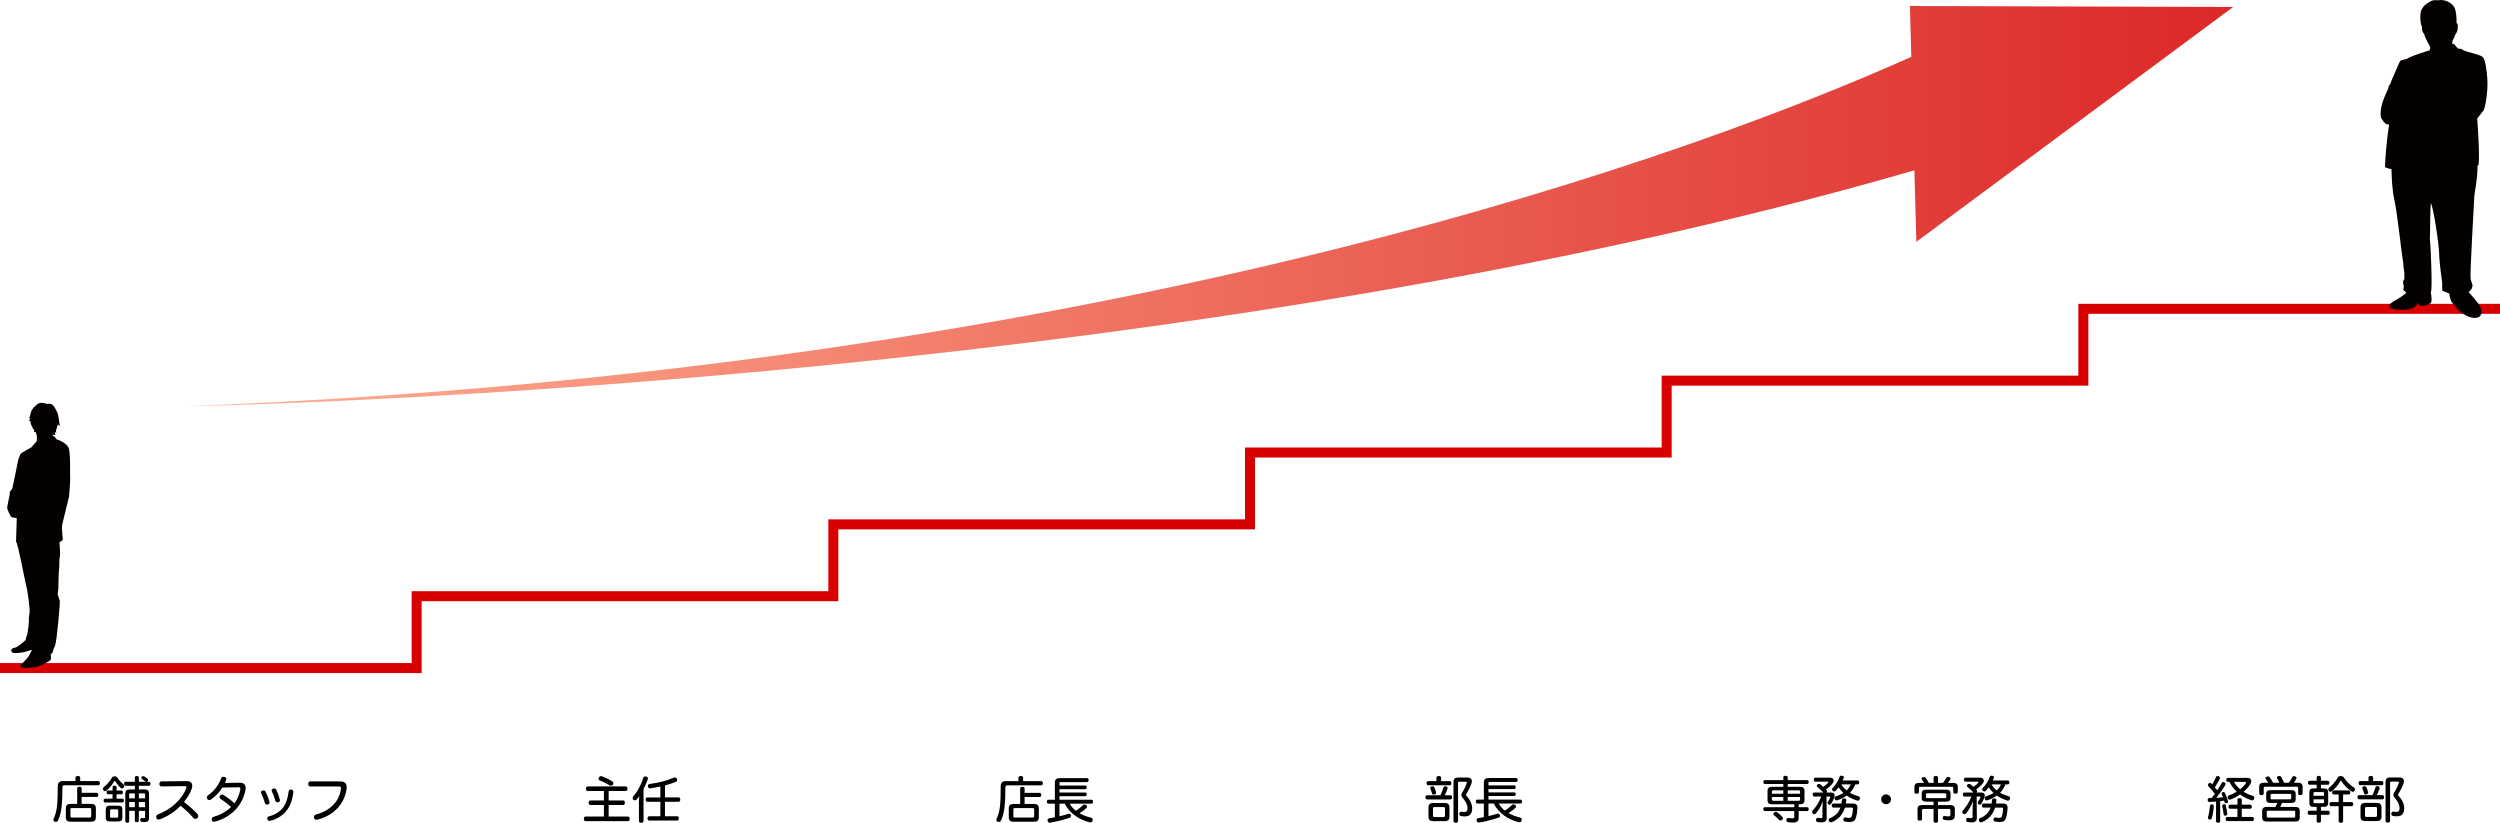<?xml version="1.0" encoding="UTF-8"?><svg id="_レイヤー_2" xmlns="http://www.w3.org/2000/svg" width="1278.775" height="420.851" xmlns:xlink="http://www.w3.org/1999/xlink" viewBox="0 0 1278.775 420.851"><defs><style>.cls-1{fill:#040000;}.cls-2{fill:none;stroke:#d90000;stroke-width:5.12px;}.cls-3{fill:url(#_名称未設定グラデーション_23);}</style><linearGradient id="_名称未設定グラデーション_23" x1="95.731" y1="105.422" x2="1142.293" y2="105.422" gradientUnits="userSpaceOnUse"><stop offset="0" stop-color="#ffb194"/><stop offset="1" stop-color="#dc2828"/></linearGradient></defs><g id="contents"><g><g><path d="M38.614,397.781c0-.563,.486-.871,1.203-.871,.743,0,1.204,.307,1.204,.871v1.741h9.089c.743,0,.999,.461,.999,1.05,0,.614-.256,1.101-.999,1.101h-17.052c-.819,0-1.126,.282-1.126,1.076,0,3.712-.103,7.732-.512,10.703-.358,2.407-.896,4.48-1.716,6.17-.256,.512-.666,.794-1.126,.794-.205,0-.41-.051-.614-.154-.436-.179-.64-.538-.64-.947,0-.282,.077-.563,.256-.896,.666-1.357,1.229-3.252,1.562-5.889,.333-2.663,.384-6.683,.384-10.344,0-1.818,.948-2.663,2.714-2.663h6.375v-1.741Zm.871,5.479c0-.563,.435-.819,1.152-.819,.691,0,1.127,.256,1.127,.819v2.279h7.732c.461,0,.793,.41,.793,1.049,0,.64-.333,1.05-.793,1.05h-7.732v3.559h4.711c1.792,0,2.561,.615,2.561,2.279v4.506c0,1.715-.794,2.33-2.561,2.33h-10.267c-1.741,0-2.535-.615-2.535-2.33v-4.506c0-1.664,.794-2.279,2.535-2.279h3.277v-7.937Zm6.324,14.901c.64,0,.845-.153,.845-.768v-3.354c0-.589-.205-.717-.845-.717h-8.961c-.615,0-.819,.128-.819,.717v3.354c0,.615,.205,.768,.819,.768h8.961Z"/><path d="M63.164,401.264c.256,.23,.41,.563,.41,.87,0,.256-.077,.512-.256,.717-.256,.307-.563,.46-.87,.46-.23,0-.487-.102-.691-.281-1.127-.999-1.997-2.151-2.868-3.431-.103-.128-.179-.179-.23-.179-.077,0-.154,.077-.205,.179-.896,1.587-2.381,3.482-3.943,4.813-.23,.205-.512,.308-.743,.308-.333,0-.64-.154-.871-.487-.179-.23-.256-.486-.256-.742,0-.333,.154-.64,.435-.871,1.741-1.383,3.201-3.098,4.123-4.763,.307-.538,.845-.793,1.408-.793,.589,0,1.178,.282,1.511,.793,.819,1.332,1.92,2.433,3.047,3.406Zm-5.582,5.018h-2.278c-.512,0-.743-.435-.743-.947,0-.563,.23-.973,.743-.973h2.278v-1.715c0-.512,.41-.793,1.024-.793,.614,0,1.024,.281,1.024,.793v1.715h2.484c.486,0,.743,.41,.743,.973,0,.512-.256,.947-.743,.947h-2.484v2.253h3.021c.512,0,.768,.384,.768,.973,0,.538-.256,.973-.768,.973h-8.885c-.486,0-.768-.435-.768-.973,0-.589,.282-.973,.768-.973h3.815v-2.253Zm-3.482,7.81c0-1.434,.666-1.972,2.023-1.972h4.48c1.383,0,1.997,.538,1.997,1.972v4.122c0,1.408-.614,1.972-1.997,1.972h-4.48c-1.357,0-2.023-.563-2.023-1.972v-4.122Zm2.228,3.636c0,.41,.179,.512,.64,.512h2.842c.461,0,.64-.103,.64-.512v-3.175c0-.436-.179-.563-.64-.563h-2.842c-.461,0-.64,.128-.64,.563v3.175Zm14.697,2.022c0,.512-.384,.794-1.024,.794s-1.024-.282-1.024-.794v-4.993h-2.893v5.3c0,.512-.384,.793-.999,.793-.615,0-.999-.282-.999-.793v-14.159c0-1.459,.64-2.074,2.099-2.074h2.791v-1.895h-4.711c-.512,0-.794-.436-.794-1.024,0-.614,.282-1.024,.794-1.024h4.711v-2.176c0-.487,.384-.794,1.024-.794s1.024,.307,1.024,.794v2.176h3.584c-.128-.051-.281-.128-.384-.23-.563-.486-1.076-.845-1.639-1.204-.205-.128-.307-.333-.307-.563,0-.205,.102-.461,.281-.615,.179-.179,.41-.256,.666-.256,.205,0,.435,.051,.614,.154,.589,.333,1.127,.717,1.716,1.254,.179,.154,.256,.333,.256,.538,0,.256-.128,.486-.333,.691-.153,.128-.282,.205-.435,.23h1.126c.538,0,.819,.384,.819,.999,0,.614-.282,1.05-.819,1.05h-5.146v1.895h3.098c1.485,0,2.1,.615,2.1,2.074v12.521c0,1.485-.666,2.074-2.304,2.074-.563,0-1.127-.025-1.537-.128-.435-.128-.666-.486-.666-.973v-.153c.077-.512,.384-.845,.768-.845h.077c.256,.026,.563,.103,.896,.103,.614,0,.768-.103,.768-.794v-2.944h-3.201v4.993Zm-2.048-13.929h-2.202c-.487,0-.691,.103-.691,.666v1.869h2.893v-2.535Zm0,4.404h-2.893v2.663h2.893v-2.663Zm5.249-1.869v-1.869c0-.563-.23-.666-.691-.666h-2.509v2.535h3.201Zm0,4.532v-2.663h-3.201v2.663h3.201Z"/><path d="M82.619,402.262c-.666,0-1.101-.512-1.101-1.332,0-.743,.461-1.255,1.126-1.255l12.956-.128c1.178,0,1.92,.358,2.407,1.101,.23,.333,.333,.768,.333,1.28,0,.486-.102,1.05-.307,1.639-.793,2.304-2.202,4.48-3.943,6.657,2.74,2.125,4.813,3.789,6.888,6.145,.281,.333,.435,.691,.435,1.05,0,.358-.154,.691-.435,.999-.256,.307-.64,.46-1.05,.46-.359,0-.743-.153-1.024-.46-1.869-2.228-3.815-4.123-6.555-6.248-2.791,2.97-6.683,5.454-10.549,6.913-.23,.077-.461,.128-.691,.128-.486,0-.922-.256-1.126-.768-.077-.205-.103-.384-.103-.589,0-.538,.307-1.05,.845-1.254,3.098-1.178,6.248-2.996,8.911-5.428,2.586-2.355,4.634-5.223,5.633-7.989,.077-.205,.103-.384,.103-.512,0-.384-.256-.563-.845-.563l-11.906,.154Z"/><path d="M113.724,402.851c-1.434,2.304-3.584,4.608-5.838,6.145-.256,.179-.538,.256-.793,.256-.384,0-.743-.179-1.024-.538-.179-.256-.256-.512-.256-.794,0-.41,.205-.819,.563-1.075,1.434-.999,2.816-2.304,3.892-3.636,1.178-1.485,2.074-3.021,2.842-5.044,.23-.589,.615-.819,1.152-.819,.154,0,.282,.025,.461,.051,.614,.103,1.05,.487,1.05,.999,0,.103,0,.18-.026,.282-.077,.333-.256,.768-.46,1.229-.077,.179-.18,.384-.282,.589l7.707-.128c1.92-.025,2.945,.999,2.945,2.688,0,.333-.026,.666-.103,1.024-.615,3.328-2.1,6.555-4.378,9.269-2.637,3.124-6.401,5.633-11.189,6.913-.179,.051-.358,.077-.538,.077-.512,0-.922-.256-1.101-.768-.051-.179-.077-.358-.077-.512,0-.563,.333-1.05,.947-1.229,3.61-1.05,6.606-2.714,8.961-5.044-1.818-1.664-3.764-3.149-5.454-4.225-.307-.205-.461-.512-.461-.845,0-.282,.103-.563,.333-.819,.256-.333,.589-.487,.947-.487,.256,0,.512,.077,.768,.23,1.434,.871,3.687,2.433,5.607,4.276,1.511-1.997,2.458-4.353,2.996-7.015,.025-.179,.051-.359,.051-.487,0-.486-.23-.742-.999-.717l-8.245,.154Z"/><path d="M134.818,404.285c.435,0,.768,.205,.973,.615,.793,1.485,1.587,3.584,2.048,5.172,.026,.154,.051,.282,.051,.41,0,.512-.333,.845-.845,.999-.154,.051-.307,.077-.461,.077-.461,0-.922-.23-1.05-.742-.461-1.562-1.229-3.636-1.946-5.044-.077-.128-.103-.281-.103-.409,0-.41,.307-.819,.794-.973,.179-.077,.384-.103,.538-.103Zm15.209,.717v.179c-.282,3.354-1.408,6.76-3.201,9.141-1.972,2.688-5.198,4.788-8.628,5.505-.128,.025-.256,.051-.384,.051-.512,0-.896-.282-1.024-.819-.051-.154-.077-.308-.077-.436,0-.512,.282-.922,.819-1.05,2.868-.64,5.735-2.381,7.374-4.66,1.537-2.125,2.407-5.095,2.74-8.168,.051-.615,.563-.896,1.075-.896,.077,0,.128,0,.205,.025,.717,.103,1.101,.461,1.101,1.126Zm-9.755-1.715c.384,0,.768,.205,.999,.64,.768,1.459,1.434,3.38,1.869,5.07,.026,.128,.051,.23,.051,.333,0,.487-.282,.819-.845,.973-.154,.051-.308,.077-.461,.077-.487,0-.922-.256-1.024-.717-.41-1.536-1.152-3.559-1.818-4.891-.077-.153-.103-.281-.103-.435,0-.435,.308-.794,.794-.947,.179-.077,.358-.103,.538-.103Z"/><path d="M174.065,399.702c1.357,0,2.151,.333,2.688,.999,.41,.512,.589,1.203,.589,2.022,0,.23-.025,.512-.051,.769-1.101,7.732-6.503,13.621-14.876,15.747-.179,.051-.358,.077-.538,.077-.563,0-1.024-.282-1.204-.871-.051-.179-.077-.333-.077-.512,0-.614,.358-1.126,.973-1.306,7.144-1.844,12.008-6.555,12.802-13.109,.026-.128,.026-.23,.026-.333,0-.666-.307-.896-1.076-.896h-14.594c-.666,0-1.075-.538-1.075-1.28s.41-1.306,1.075-1.306h15.337Z"/></g><g><path d="M311.338,409.457h7.477c.512,0,.819,.512,.819,1.152s-.307,1.152-.819,1.152h-7.477v5.915h9.935c.538,0,.845,.512,.845,1.152,0,.666-.308,1.178-.845,1.178h-21.789c-.538,0-.845-.512-.845-1.178,0-.64,.308-1.152,.845-1.152h9.422v-5.915h-6.99c-.512,0-.819-.512-.819-1.152s.308-1.152,.819-1.152h6.99v-4.865h-8.321c-.563,0-.871-.486-.871-1.178,0-.666,.307-1.152,.871-1.152h19.485c.563,0,.896,.512,.896,1.152,0,.691-.333,1.178-.896,1.178h-8.731v4.865Zm1.844-9.807c.384,.256,.563,.589,.563,.973,0,.23-.077,.461-.205,.691-.23,.384-.615,.563-1.05,.563-.256,0-.538-.077-.768-.23-1.408-.871-3.226-1.767-4.916-2.458-.436-.153-.666-.512-.666-.896,0-.205,.077-.41,.205-.64,.23-.41,.589-.666,1.05-.666,.128,0,.282,.025,.435,.077,1.716,.614,3.687,1.536,5.352,2.586Z"/><path d="M329.181,419.98c0,.563-.461,.871-1.204,.871-.666,0-1.152-.307-1.152-.871v-9.729c0-.973,.102-2.048,.179-3.098-.359,.615-.768,1.152-1.178,1.639-.307,.358-.691,.589-1.075,.589-.256,0-.486-.077-.717-.256-.282-.23-.436-.538-.436-.896,0-.282,.103-.563,.333-.845,2.151-2.509,4.097-6.042,5.095-9.525,.154-.486,.512-.717,.999-.717,.179,0,.358,.026,.538,.077,.538,.154,.871,.538,.871,.999,0,.102-.025,.23-.077,.358-.538,1.613-1.28,3.277-2.176,5.018v16.387Zm1.92-9.857c-.512,0-.845-.486-.845-1.126s.333-1.101,.845-1.101h6.683v-5.582c-1.665,.358-3.38,.666-5.07,.921-.077,.026-.153,.026-.23,.026-.64,0-.999-.384-1.075-1.024v-.128c0-.691,.358-1.075,.999-1.126,4.353-.538,8.731-1.613,12.034-3.149,.256-.103,.512-.154,.742-.154,.41,0,.794,.205,1.024,.64,.128,.23,.179,.436,.179,.64,0,.436-.256,.819-.743,.999-1.613,.666-3.508,1.28-5.505,1.792v6.145h6.99c.512,0,.845,.435,.845,1.101,0,.64-.333,1.126-.845,1.126h-6.99v7.399h6.273c.538,0,.794,.461,.794,1.101s-.307,1.101-.794,1.101h-14.364c-.538,0-.845-.461-.845-1.101,0-.614,.308-1.101,.845-1.101h5.735v-7.399h-6.683Z"/></g><g><path d="M520.944,397.806c0-.563,.486-.871,1.203-.871,.743,0,1.204,.307,1.204,.871v1.741h9.089c.743,0,.999,.461,.999,1.05,0,.614-.256,1.101-.999,1.101h-17.052c-.819,0-1.126,.281-1.126,1.075,0,3.712-.103,7.732-.512,10.703-.358,2.407-.896,4.48-1.715,6.17-.256,.512-.666,.794-1.127,.794-.205,0-.41-.051-.614-.154-.436-.179-.64-.538-.64-.947,0-.282,.077-.563,.256-.896,.666-1.357,1.229-3.252,1.562-5.889,.333-2.663,.384-6.683,.384-10.344,0-1.818,.948-2.663,2.714-2.663h6.375v-1.741Zm.871,5.479c0-.563,.435-.819,1.152-.819,.691,0,1.127,.256,1.127,.819v2.279h7.732c.461,0,.793,.41,.793,1.05,0,.64-.333,1.049-.793,1.049h-7.732v3.559h4.711c1.792,0,2.561,.615,2.561,2.279v4.506c0,1.716-.794,2.33-2.561,2.33h-10.267c-1.741,0-2.535-.614-2.535-2.33v-4.506c0-1.664,.794-2.279,2.535-2.279h3.277v-7.937Zm6.324,14.901c.64,0,.845-.153,.845-.768v-3.354c0-.589-.205-.717-.845-.717h-8.961c-.615,0-.819,.128-.819,.717v3.354c0,.615,.205,.768,.819,.768h8.961Z"/><path d="M539.58,400.239c0-1.562,.819-2.202,2.458-2.202h14.005c.538,0,.819,.461,.819,.999,0,.563-.282,1.024-.819,1.024h-13.416c-.486,0-.691,.128-.691,.64v1.101h13.186c.487,0,.743,.436,.743,.922,0,.538-.256,.973-.743,.973h-13.186v1.689h13.186c.487,0,.768,.436,.768,.922,0,.538-.281,.947-.768,.947h-13.186v1.818h16.387c.486,0,.794,.409,.794,.999,0,.614-.308,1.024-.794,1.024h-11.164c.794,1.408,1.869,2.637,3.149,3.61,1.383-.819,2.637-1.818,3.61-2.868,.205-.205,.486-.307,.793-.307,.256,0,.512,.077,.743,.179,.41,.256,.615,.614,.615,.947,0,.153-.051,.333-.18,.461-1.075,1.075-2.33,2.022-3.738,2.842,1.818,1.05,3.84,1.792,5.915,2.279,.589,.154,.896,.538,.896,1.05,0,.154-.026,.307-.077,.461-.128,.64-.589,.947-1.127,.947-.102,0-.205-.025-.333-.051-4.814-1.152-10.268-4.327-12.751-9.55h-2.74v6.452c1.639-.384,3.226-.819,4.583-1.28,.128-.025,.23-.051,.333-.051,.461,0,.768,.307,.922,.768,.051,.153,.077,.282,.077,.41,0,.435-.256,.768-.743,.921-3.047,1.05-6.862,1.998-9.985,2.509-.077,.026-.128,.026-.205,.026-.538,0-.922-.384-1.05-.999-.025-.103-.025-.205-.025-.282,0-.563,.333-.947,.871-1.024,.896-.128,1.869-.281,2.868-.486v-6.964h-3.303c-.512,0-.793-.41-.793-1.024,0-.589,.282-.999,.793-.999h3.303v-8.834Z"/></g><g><path d="M736.797,406.768c.614-1.306,1.152-2.663,1.484-3.84,.129-.512,.461-.768,.974-.768,.103,0,.205,0,.307,.025,.589,.103,.922,.436,.922,.922,0,.103-.025,.205-.051,.333-.384,1.075-.871,2.253-1.408,3.328h2.893c.538,0,.82,.41,.82,1.05,0,.615-.282,1.101-.82,1.101h-11.957c-.537,0-.819-.486-.819-1.101,0-.64,.282-1.05,.819-1.05h6.837Zm-2.049-8.987c0-.563,.461-.819,1.178-.819s1.204,.256,1.204,.819v1.792h4.455c.537,0,.793,.436,.793,1.05,0,.615-.256,1.05-.793,1.05h-11.062c-.537,0-.819-.435-.819-1.05,0-.614,.282-1.05,.819-1.05h4.225v-1.792Zm4.225,12.956c1.639,0,2.433,.666,2.433,2.279v4.737c0,1.639-.794,2.279-2.433,2.279h-5.889c-1.613,0-2.407-.64-2.407-2.279v-4.737c0-1.613,.794-2.279,2.407-2.279h5.889Zm-6.196-8.552c.436,0,.743,.23,.922,.64,.385,.845,.563,1.306,.846,2.407,.025,.103,.025,.205,.025,.282,0,.461-.333,.743-.871,.871-.153,.025-.281,.051-.409,.051-.436,0-.743-.205-.845-.666-.257-1.024-.41-1.434-.769-2.253-.077-.154-.103-.307-.103-.436,0-.41,.282-.691,.717-.819,.18-.051,.358-.077,.486-.077Zm5.557,15.747c.486,0,.794-.205,.794-.717v-3.662c0-.538-.308-.717-.794-.717h-4.558c-.512,0-.794,.179-.794,.717v3.662c0,.512,.282,.717,.794,.717h4.558Zm5.146-17.897c0-1.639,.742-2.304,2.458-2.304h4.686c1.511,0,2.253,.794,2.253,1.92,0,.333-.077,.717-.205,1.101-.64,1.869-1.639,3.764-2.611,5.376-.128,.205-.179,.333-.179,.487,0,.153,.076,.282,.229,.461,1.613,1.767,2.919,3.84,2.919,6.478,0,2.74-1.306,4.045-3.661,4.045-.819,0-1.562-.051-2.125-.179-.486-.102-.794-.46-.794-1.024,0-.103,0-.205,.025-.333,.103-.538,.436-.871,.871-.871,.077,0,.153,0,.23,.026,.409,.077,.973,.153,1.459,.153,1.102-.025,1.613-.486,1.613-1.997,0-1.895-1.229-3.866-2.688-5.53-.307-.358-.461-.794-.461-1.204,0-.358,.103-.742,.333-1.075,.947-1.434,1.895-3.329,2.407-4.993,.051-.128,.076-.256,.076-.359,0-.256-.179-.358-.537-.358h-3.252c-.461,0-.717,.154-.717,.615v19.459c0,.589-.436,.922-1.178,.922-.717,0-1.152-.333-1.152-.922v-19.895Z"/><path d="M759.017,400.163c0-1.562,.819-2.202,2.458-2.202h14.006c.537,0,.819,.461,.819,.999,0,.563-.282,1.024-.819,1.024h-13.417c-.486,0-.691,.128-.691,.64v1.101h13.187c.486,0,.742,.436,.742,.922,0,.538-.256,.973-.742,.973h-13.187v1.689h13.187c.486,0,.768,.436,.768,.922,0,.538-.281,.947-.768,.947h-13.187v1.818h16.387c.486,0,.794,.409,.794,.999,0,.614-.308,1.024-.794,1.024h-11.163c.793,1.408,1.869,2.637,3.149,3.61,1.382-.819,2.637-1.818,3.609-2.868,.205-.205,.487-.307,.794-.307,.256,0,.513,.077,.743,.179,.409,.256,.614,.614,.614,.947,0,.153-.052,.333-.18,.461-1.075,1.075-2.33,2.022-3.738,2.842,1.818,1.05,3.841,1.792,5.915,2.279,.589,.154,.896,.538,.896,1.05,0,.154-.025,.307-.076,.461-.128,.64-.589,.947-1.127,.947-.103,0-.205-.025-.333-.051-4.813-1.152-10.267-4.327-12.751-9.55h-2.739v6.452c1.639-.384,3.227-.819,4.583-1.28,.128-.025,.23-.051,.333-.051,.461,0,.769,.307,.922,.768,.051,.153,.077,.282,.077,.41,0,.435-.257,.768-.743,.921-3.047,1.05-6.861,1.998-9.985,2.509-.077,.026-.128,.026-.205,.026-.537,0-.922-.384-1.05-.999-.025-.103-.025-.205-.025-.282,0-.563,.333-.947,.87-1.024,.896-.128,1.869-.281,2.868-.486v-6.964h-3.303c-.513,0-.794-.41-.794-1.024,0-.589,.281-.999,.794-.999h3.303v-8.834Z"/></g><g><path d="M920.043,412.888h4.327c.512,0,.793,.358,.793,.947,0,.615-.281,1.024-.793,1.024h-4.327v3.61c0,1.587-.922,2.279-2.971,2.279-.87,0-1.817-.077-2.483-.205-.563-.103-.845-.461-.845-.999,0-.077,0-.179,.025-.308,.103-.538,.384-.845,.871-.845,.102,0,.204,0,.307,.025,.538,.103,1.357,.179,1.818,.179,.819,0,1.023-.153,1.023-.768v-2.97h-15.055c-.513,0-.794-.41-.794-1.024,0-.589,.281-.947,.794-.947h15.055v-1.485h-11.444c-1.511,0-2.228-.64-2.228-2.049v-4.839c0-1.408,.717-2.048,2.228-2.048h5.838v-1.459h-9.423c-.486,0-.794-.384-.794-.999,0-.64,.308-.973,.794-.973h9.423v-1.434c0-.487,.461-.794,1.126-.794,.717,0,1.127,.307,1.127,.794v1.434h9.908c.513,0,.819,.333,.819,.947,0,.64-.307,1.024-.819,1.024h-9.908v1.459h6.35c1.511,0,2.228,.64,2.228,2.074v4.813c0,1.409-.717,2.049-2.228,2.049h-.742v1.485Zm-7.86-8.629h-4.968c-.589,0-.87,.179-.87,.769v.973h5.838v-1.741Zm0,3.431h-5.838v1.152c0,.589,.281,.768,.87,.768h4.968v-1.92Zm-.436,10.19c.179,.205,.256,.41,.256,.64,0,.307-.128,.589-.384,.819s-.563,.358-.871,.358c-.281,0-.563-.102-.768-.333-.743-.794-1.844-1.844-2.586-2.407-.205-.153-.308-.358-.308-.589,0-.256,.128-.538,.384-.768,.257-.205,.563-.333,.871-.333,.256,0,.512,.077,.768,.281,.666,.538,1.921,1.537,2.638,2.33Zm2.688-11.88h6.324v-.973c0-.589-.256-.769-.871-.769h-5.453v1.741Zm0,3.61h5.453c.615,0,.871-.179,.871-.768v-1.152h-6.324v1.92Z"/><path d="M932.2,413.529c0-.743,.077-2.202,.179-3.713-.947,2.561-2.1,4.583-3.533,6.273-.205,.256-.486,.358-.794,.358-.281,0-.589-.128-.819-.358-.204-.205-.307-.487-.307-.743,0-.256,.103-.512,.307-.768,1.665-1.844,3.227-4.174,4.354-7.144h-3.534c-.512,0-.845-.384-.845-1.024,0-.666,.333-1.024,.845-1.024h4.584c-.846-.973-1.869-1.92-2.971-2.791-.23-.179-.358-.435-.358-.666s.103-.461,.333-.666c.23-.205,.512-.307,.769-.307,.256,0,.486,.077,.69,.23,.513,.41,1.024,.845,1.537,1.28,.998-.691,1.817-1.357,2.458-2.1,.102-.103,.153-.23,.153-.307,0-.128-.128-.23-.436-.23h-6.196c-.512,0-.845-.384-.845-1.05,0-.615,.308-.999,.819-.999h7.63c1.05,0,1.741,.691,1.741,1.536,0,.41-.153,.845-.461,1.254-.896,1.152-2.1,2.279-3.508,3.227,.103,.102,.18,.205,.282,.307,.179,.179,.256,.41,.256,.614,0,.23-.103,.461-.282,.666h2.458c1.102,0,1.741,.589,1.741,1.536,0,.256-.051,.563-.153,.871-.41,1.126-.973,2.381-1.613,3.329-.205,.333-.512,.486-.819,.486-.205,0-.409-.077-.614-.205-.281-.18-.436-.461-.436-.743,0-.205,.077-.41,.18-.589,.486-.615,.922-1.434,1.178-2.125,.025-.102,.051-.179,.051-.256,0-.179-.103-.256-.409-.256h-1.536l.102,11.035c0,1.383-.845,2.176-2.586,2.176-.819,0-1.639-.051-2.125-.179-.486-.102-.768-.486-.768-.999,0-.102,.025-.205,.051-.333,.103-.538,.384-.819,.819-.819,.052,0,.128,0,.205,.025,.409,.077,.947,.179,1.383,.179,.665,0,.845-.179,.845-.793v-4.199Zm11.496-.436c-1.101,3.585-3.226,5.915-6.632,7.425-.179,.077-.384,.128-.537,.128-.41,0-.794-.205-.999-.691-.076-.179-.128-.384-.128-.538,0-.41,.23-.742,.614-.921,2.791-1.178,4.456-2.74,5.377-5.403h-3.609c-.538,0-.846-.41-.846-1.024,0-.64,.308-1.05,.846-1.05h4.122c.103-.563,.179-1.126,.23-1.767,.051-.563,.461-.896,1.178-.871,.691,.051,1.101,.384,1.101,.896v.103c-.051,.563-.128,1.126-.23,1.639h3.764c1.435,0,2.151,.717,2.151,2.048v.128c-.077,1.997-.358,4.02-.947,5.531-.461,1.203-1.357,1.741-3.201,1.741-.819,0-1.639-.077-2.304-.256-.41-.077-.769-.41-.769-.947,0-.103,0-.205,.025-.307,.103-.563,.513-.845,.896-.845,.077,0,.128,0,.205,.026,.512,.128,1.126,.23,1.587,.23,.947,0,1.255-.153,1.562-.819,.332-.921,.589-2.432,.64-3.764,.025-.538-.179-.691-.717-.691h-3.38Zm5.3-11.88c-.614,1.613-1.536,3.047-2.739,4.302,1.306,.743,2.739,1.306,4.327,1.767,.512,.128,.769,.512,.769,.973,0,.128-.026,.256-.052,.41-.153,.563-.538,.896-.998,.896-.103,0-.23-.025-.333-.051-1.972-.614-3.79-1.459-5.377-2.561-1.434,1.05-3.047,1.818-4.763,2.407-.153,.051-.281,.077-.436,.077-.435,0-.768-.256-.922-.768-.051-.128-.076-.282-.076-.41,0-.41,.153-.768,.589-.896,1.459-.435,2.765-1.024,3.917-1.741-.922-.871-1.767-1.818-2.432-2.894-.461,.64-.948,1.229-1.435,1.741-.23,.256-.512,.384-.793,.384-.257,0-.513-.103-.769-.333-.23-.23-.358-.512-.358-.768,0-.23,.103-.461,.281-.666,1.69-1.664,2.971-3.789,3.56-5.709,.128-.41,.461-.615,.896-.615,.154,0,.333,.026,.513,.077,.512,.102,.768,.384,.768,.742,0,.103-.025,.205-.051,.307-.153,.41-.333,.871-.563,1.332h7.707c.461,0,.794,.384,.794,.999,0,.615-.333,.999-.794,.999h-1.229Zm-7.144,0c.743,1.178,1.639,2.228,2.715,3.098,.921-.896,1.639-1.92,2.125-3.098h-4.84Z"/><path d="M967.273,408.843c0,1.382-1.127,2.509-2.51,2.509-1.382,0-2.509-1.127-2.509-2.509,0-1.383,1.127-2.509,2.509-2.509,1.357,0,2.51,1.126,2.51,2.509Z"/><path d="M989.058,397.705c0-.512,.41-.819,1.127-.819s1.126,.308,1.126,.819v2.74h2.561c.615-.793,1.229-1.741,1.613-2.509,.18-.333,.513-.538,.947-.538,.18,0,.358,.026,.563,.103,.512,.128,.717,.435,.717,.743,0,.128-.025,.256-.103,.384-.384,.64-.819,1.306-1.254,1.818h2.662c1.665,0,2.407,.64,2.407,2.151v2.561c0,.538-.41,.845-1.152,.845-.691,0-1.152-.307-1.152-.845v-2.048c0-.563-.205-.666-.742-.666h-16.08c-.537,0-.742,.103-.742,.666v2.048c0,.538-.436,.845-1.127,.845-.717,0-1.178-.307-1.178-.845v-2.561c0-1.511,.743-2.151,2.433-2.151h2.483c-.332-.589-.742-1.203-1.126-1.715-.103-.128-.153-.282-.153-.41,0-.333,.256-.615,.665-.768,.205-.077,.384-.103,.563-.103,.358,0,.666,.128,.87,.384,.563,.691,1.127,1.639,1.613,2.611h2.458v-2.74Zm2.253,22.327c0,.512-.46,.819-1.151,.819s-1.127-.307-1.127-.819v-6.248h-5.044c-.589,0-.845,.128-.845,.691v4.455c0,.538-.461,.845-1.152,.845-.666,0-1.152-.308-1.152-.845v-5.019c0-1.485,.691-2.125,2.433-2.125h5.761v-1.741h-3.61c-1.792,0-2.458-.486-2.458-1.946v-2.202c0-1.459,.666-1.971,2.458-1.971h9.884c1.74,0,2.406,.512,2.406,1.971v2.202c0,1.459-.666,1.946-2.406,1.946h-3.995v1.741h6.196c1.69,0,2.407,.64,2.407,2.125v3.457c0,1.511-.973,2.228-3.047,2.228-.794,0-1.741-.077-2.407-.23-.512-.128-.768-.461-.768-.896,0-.128,.025-.23,.051-.358,.128-.538,.461-.768,.845-.768,.077,0,.18,0,.257,.025,.461,.128,1.178,.23,1.639,.23,.973,0,1.152-.179,1.152-.921v-2.202c0-.563-.205-.691-.794-.691h-5.531v6.248Zm3.432-11.778c.563,0,.768-.103,.768-.589v-1.306c0-.461-.204-.589-.768-.589h-8.834c-.563,0-.742,.128-.742,.589v1.306c0,.486,.179,.589,.742,.589h8.834Z"/><path d="M1008.999,413.529c0-.743,.077-2.202,.179-3.713-.947,2.561-2.1,4.583-3.533,6.273-.205,.256-.486,.358-.794,.358-.281,0-.589-.128-.819-.358-.204-.205-.307-.487-.307-.743,0-.256,.103-.512,.307-.768,1.665-1.844,3.227-4.174,4.354-7.144h-3.534c-.512,0-.845-.384-.845-1.024,0-.666,.333-1.024,.845-1.024h4.584c-.846-.973-1.869-1.92-2.971-2.791-.23-.179-.358-.435-.358-.666s.103-.461,.333-.666c.23-.205,.512-.307,.769-.307,.256,0,.486,.077,.69,.23,.513,.41,1.024,.845,1.537,1.28,.998-.691,1.817-1.357,2.458-2.1,.102-.103,.153-.23,.153-.307,0-.128-.128-.23-.436-.23h-6.196c-.512,0-.845-.384-.845-1.05,0-.615,.308-.999,.819-.999h7.63c1.05,0,1.741,.691,1.741,1.536,0,.41-.153,.845-.461,1.254-.896,1.152-2.1,2.279-3.508,3.227,.103,.102,.18,.205,.282,.307,.179,.179,.256,.41,.256,.614,0,.23-.103,.461-.282,.666h2.458c1.102,0,1.741,.589,1.741,1.536,0,.256-.051,.563-.153,.871-.41,1.126-.973,2.381-1.613,3.329-.205,.333-.512,.486-.819,.486-.205,0-.409-.077-.614-.205-.281-.18-.436-.461-.436-.743,0-.205,.077-.41,.18-.589,.486-.615,.922-1.434,1.178-2.125,.025-.102,.051-.179,.051-.256,0-.179-.103-.256-.409-.256h-1.536l.102,11.035c0,1.383-.845,2.176-2.586,2.176-.819,0-1.639-.051-2.125-.179-.486-.102-.768-.486-.768-.999,0-.102,.025-.205,.051-.333,.103-.538,.384-.819,.819-.819,.052,0,.128,0,.205,.025,.409,.077,.947,.179,1.383,.179,.665,0,.845-.179,.845-.793v-4.199Zm11.496-.436c-1.101,3.585-3.226,5.915-6.632,7.425-.179,.077-.384,.128-.537,.128-.41,0-.794-.205-.999-.691-.076-.179-.128-.384-.128-.538,0-.41,.23-.742,.614-.921,2.791-1.178,4.456-2.74,5.377-5.403h-3.609c-.538,0-.846-.41-.846-1.024,0-.64,.308-1.05,.846-1.05h4.122c.103-.563,.179-1.126,.23-1.767,.051-.563,.461-.896,1.178-.871,.691,.051,1.101,.384,1.101,.896v.103c-.051,.563-.128,1.126-.23,1.639h3.764c1.435,0,2.151,.717,2.151,2.048v.128c-.077,1.997-.358,4.02-.947,5.531-.461,1.203-1.357,1.741-3.201,1.741-.819,0-1.639-.077-2.304-.256-.41-.077-.769-.41-.769-.947,0-.103,0-.205,.025-.307,.103-.563,.513-.845,.896-.845,.077,0,.128,0,.205,.026,.512,.128,1.126,.23,1.587,.23,.947,0,1.255-.153,1.562-.819,.332-.921,.589-2.432,.64-3.764,.025-.538-.179-.691-.717-.691h-3.38Zm5.3-11.88c-.614,1.613-1.536,3.047-2.739,4.302,1.306,.743,2.739,1.306,4.327,1.767,.512,.128,.769,.512,.769,.973,0,.128-.026,.256-.052,.41-.153,.563-.538,.896-.998,.896-.103,0-.23-.025-.333-.051-1.972-.614-3.79-1.459-5.377-2.561-1.434,1.05-3.047,1.818-4.763,2.407-.153,.051-.281,.077-.436,.077-.435,0-.768-.256-.922-.768-.051-.128-.076-.282-.076-.41,0-.41,.153-.768,.589-.896,1.459-.435,2.765-1.024,3.917-1.741-.922-.871-1.767-1.818-2.432-2.894-.461,.64-.948,1.229-1.435,1.741-.23,.256-.512,.384-.793,.384-.257,0-.513-.103-.769-.333-.23-.23-.358-.512-.358-.768,0-.23,.103-.461,.281-.666,1.69-1.664,2.971-3.789,3.56-5.709,.128-.41,.461-.615,.896-.615,.154,0,.333,.026,.513,.077,.512,.102,.768,.384,.768,.742,0,.103-.025,.205-.051,.307-.153,.41-.333,.871-.563,1.332h7.707c.461,0,.794,.384,.794,.999,0,.615-.333,.999-.794,.999h-1.229Zm-7.144,0c.743,1.178,1.639,2.228,2.715,3.098,.921-.896,1.639-1.92,2.125-3.098h-4.84Z"/></g><g><path d="M1133.544,409.994c-1.151,.103-2.33,.18-3.354,.23-.589,.026-.922-.333-.947-1.024-.026-.615,.307-.973,.87-.973h1.127c.589-.717,1.152-1.459,1.689-2.202-1.024-1.357-2.228-2.714-3.226-3.738-.205-.23-.308-.461-.308-.691,0-.256,.128-.512,.308-.743,.23-.282,.512-.41,.768-.41,.18,0,.384,.077,.538,.205,.179,.179,.384,.384,.589,.563,.742-1.203,1.484-2.688,1.972-3.789,.153-.358,.461-.538,.793-.538,.18,0,.358,.051,.538,.154,.384,.205,.666,.486,.666,.871,0,.128-.026,.256-.103,.41-.666,1.408-1.536,2.919-2.535,4.378,.436,.512,.845,.999,1.255,1.536,.87-1.306,1.639-2.612,2.253-3.712,.205-.333,.486-.512,.819-.512,.18,0,.384,.051,.563,.153,.384,.205,.614,.512,.614,.896,0,.153-.051,.333-.153,.486-1.203,2.048-3.021,4.609-4.635,6.58,1.127-.077,2.279-.153,3.432-.307-.205-.538-.41-1.05-.589-1.459-.077-.153-.103-.307-.103-.435,0-.333,.204-.589,.537-.743,.128-.051,.282-.077,.385-.077,.358,0,.665,.205,.87,.666,.486,.999,1.127,2.663,1.459,3.969,.026,.103,.052,.205,.052,.282,0,.384-.256,.666-.666,.793-.128,.026-.23,.051-.358,.051-.358,0-.691-.179-.794-.563-.051-.23-.128-.487-.204-.768-.666,.102-1.357,.179-2.023,.256v10.318c0,.487-.435,.743-1.05,.743-.64,0-1.05-.256-1.05-.743v-10.114Zm-1.178,2.381c-.103,1.997-.512,4.455-.973,6.017-.153,.589-.486,.819-.922,.819-.128,0-.256-.025-.409-.077-.41-.103-.717-.41-.717-.845,0-.128,.025-.282,.076-.435,.513-1.639,.845-3.662,.974-5.556,.051-.666,.537-.871,1.075-.845,.589,.026,.922,.333,.896,.922Zm5.301-1.075c.409,0,.717,.205,.819,.614,.332,1.229,.614,2.919,.793,4.302v.153c0,.461-.332,.768-.845,.871h-.153c-.436,0-.845-.23-.896-.768-.179-1.306-.384-2.944-.691-4.173-.025-.077-.025-.128-.025-.205,0-.384,.358-.666,.742-.768,.103-.025,.18-.025,.257-.025Zm6.811-2.228c0-.538,.436-.819,1.101-.819,.717,0,1.127,.282,1.127,.819v2.535h4.302c.512,0,.819,.41,.819,1.024,0,.614-.308,1.049-.819,1.049h-4.302v4.199h5.352c.537,0,.845,.436,.845,1.05,0,.615-.308,1.05-.845,1.05h-12.777c-.537,0-.819-.435-.819-1.05,0-.614,.282-1.05,.819-1.05h5.198v-4.199h-3.79c-.512,0-.793-.435-.793-1.049,0-.615,.281-1.024,.793-1.024h3.79v-2.535Zm5.095-11.189c1.306,0,1.997,.742,1.997,1.689,0,.41-.128,.819-.358,1.255-.793,1.434-2.048,2.868-3.584,4.173,1.434,.896,3.021,1.587,4.686,2.074,.512,.128,.742,.512,.742,.999,0,.153-.025,.333-.077,.512-.153,.563-.562,.819-.998,.819-.153,0-.308-.025-.461-.077-2.074-.717-3.994-1.69-5.685-2.944-1.484,1.024-3.149,1.92-4.813,2.56-.153,.077-.333,.103-.486,.103-.409,0-.819-.23-.998-.768-.052-.154-.077-.282-.077-.435,0-.487,.281-.871,.717-1.024,1.331-.435,2.688-1.075,3.943-1.869-1.536-1.434-2.816-3.124-3.738-5.019h-.769c-.563,0-.845-.435-.845-1.024s.281-1.024,.845-1.024h9.96Zm-6.861,2.048c.794,1.434,1.895,2.714,3.149,3.79,1.229-.973,2.253-2.074,2.919-3.149,.076-.128,.128-.256,.128-.358,0-.179-.154-.282-.461-.282h-5.735Z"/><path d="M1160.22,400.393c-.385-.691-.896-1.459-1.229-1.92-.103-.154-.153-.282-.153-.436,0-.333,.256-.614,.691-.768,.204-.077,.409-.128,.614-.128,.358,0,.64,.153,.87,.435,.538,.768,1.204,1.869,1.69,2.816h3.252c-.308-.717-.743-1.562-1.152-2.228-.077-.128-.128-.281-.128-.41,0-.333,.23-.64,.717-.768,.205-.051,.384-.077,.537-.077,.385,0,.691,.154,.922,.512,.486,.742,1.024,1.895,1.434,2.97h2.535c.666-.973,1.203-1.895,1.588-2.714,.204-.486,.537-.64,.947-.64,.179,0,.358,.026,.563,.077,.537,.154,.768,.436,.768,.794,0,.128-.025,.282-.103,.435-.307,.615-.742,1.332-1.229,2.048h2.125c1.613,0,2.33,.64,2.33,2.074v3.38c0,.563-.41,.87-1.127,.87s-1.152-.307-1.152-.87v-2.74c0-.563-.23-.691-.819-.691h-16.028c-.512,0-.768,.128-.768,.691v2.74c0,.563-.436,.87-1.152,.87s-1.152-.307-1.152-.87v-3.38c0-1.434,.691-2.074,2.355-2.074h2.254Zm3.687,12.367c.384-.666,.691-1.332,.973-2.048h-3.303c-1.767,0-2.406-.512-2.406-1.972v-2.561c0-1.511,.64-2.022,2.406-2.022h10.268c1.767,0,2.406,.512,2.406,2.022v2.561c0,1.459-.64,1.972-2.406,1.972h-4.507c-.281,.717-.614,1.408-1.023,2.048h7.783c1.511,0,2.253,.64,2.253,2.125v3.226c0,1.485-.742,2.1-2.253,2.1h-14.723c-1.484,0-2.253-.615-2.253-2.1v-3.226c0-1.485,.769-2.125,2.253-2.125h4.532Zm9.346,5.454c.589,0,.769-.128,.769-.64v-2.253c0-.512-.18-.614-.769-.614h-13.032c-.563,0-.769,.103-.769,.614v2.253c0,.512,.205,.64,.769,.64h13.032Zm-1.972-9.346c.512,0,.717-.128,.717-.64v-1.562c0-.487-.205-.589-.717-.589h-9.115c-.563,0-.742,.102-.742,.589v1.562c0,.512,.179,.64,.742,.64h9.115Z"/><path d="M1185,397.654c0-.512,.409-.794,1.101-.794s1.075,.282,1.075,.794v1.715h3.56c.512,0,.793,.384,.793,.999,0,.64-.281,1.024-.793,1.024h-3.56v1.895h1.613c1.511,0,2.1,.64,2.1,2.022v5.352c0,1.408-.589,2.048-2.1,2.048h-1.613v1.997h3.713c.538,0,.794,.384,.794,1.024,0,.64-.256,1.05-.794,1.05h-3.713v3.277c0,.487-.384,.769-1.075,.769s-1.101-.282-1.101-.769v-3.277h-3.815c-.512,0-.794-.41-.794-1.05,0-.64,.282-1.024,.794-1.024h3.815v-1.997h-1.639c-1.511,0-2.1-.64-2.1-2.048v-5.352c0-1.382,.589-2.022,2.1-2.022h1.639v-1.895h-3.662c-.486,0-.793-.384-.793-1.024,0-.615,.307-.999,.793-.999h3.662v-1.715Zm3.764,9.396v-1.357c0-.435-.18-.538-.641-.538h-4.122c-.436,0-.614,.103-.614,.538v1.357h5.377Zm-5.377,1.818v1.434c0,.435,.179,.538,.614,.538h4.122c.461,0,.641-.103,.641-.538v-1.434h-5.377Zm20.714-5.991c.333,.205,.486,.538,.486,.922,0,.23-.077,.512-.23,.742-.23,.333-.512,.487-.819,.487-.256,0-.538-.103-.794-.282-1.92-1.28-3.764-3.098-5.069-5.146-.128-.205-.23-.307-.333-.307-.077,0-.18,.102-.281,.307-1.076,1.946-2.561,3.712-4.327,5.121-.23,.179-.487,.282-.717,.282-.308,0-.615-.154-.819-.486-.129-.23-.205-.461-.205-.717,0-.308,.128-.64,.409-.871,1.665-1.306,3.124-3.021,4.327-5.121,.333-.563,.922-.845,1.536-.871,.666,0,1.28,.256,1.665,.819,1.382,2.074,3.148,3.79,5.172,5.121Zm-5.582,7.374h4.327c.589,0,.845,.435,.845,1.05,0,.614-.256,1.075-.845,1.075h-4.327v7.604c0,.563-.436,.871-1.127,.871-.717,0-1.151-.307-1.151-.871v-7.604h-3.815c-.589,0-.87-.461-.87-1.075,0-.615,.281-1.05,.87-1.05h3.815v-3.866h-2.458c-.563,0-.871-.41-.871-1.05,0-.615,.308-1.024,.871-1.024h7.527c.589,0,.87,.41,.87,1.024,0,.64-.281,1.05-.87,1.05h-2.791v3.866Z"/><path d="M1213.544,406.717c.614-1.306,1.152-2.663,1.484-3.84,.129-.512,.461-.768,.974-.768,.103,0,.204,0,.307,.025,.589,.103,.922,.436,.922,.922,0,.103-.025,.205-.051,.333-.384,1.075-.871,2.253-1.408,3.328h2.894c.537,0,.818,.41,.818,1.05,0,.615-.281,1.101-.818,1.101h-11.958c-.537,0-.819-.486-.819-1.101,0-.64,.282-1.05,.819-1.05h6.837Zm-2.049-8.987c0-.563,.461-.819,1.178-.819s1.204,.256,1.204,.819v1.792h4.455c.537,0,.793,.435,.793,1.049,0,.615-.256,1.05-.793,1.05h-11.062c-.537,0-.819-.435-.819-1.05,0-.614,.282-1.049,.819-1.049h4.225v-1.792Zm4.225,12.956c1.639,0,2.433,.666,2.433,2.279v4.737c0,1.639-.794,2.279-2.433,2.279h-5.889c-1.613,0-2.407-.64-2.407-2.279v-4.737c0-1.613,.794-2.279,2.407-2.279h5.889Zm-6.196-8.552c.436,0,.743,.23,.922,.64,.385,.845,.563,1.306,.845,2.407,.026,.103,.026,.205,.026,.282,0,.461-.333,.743-.871,.871-.153,.025-.281,.051-.409,.051-.436,0-.743-.205-.845-.666-.257-1.024-.41-1.434-.769-2.253-.077-.154-.103-.307-.103-.436,0-.41,.282-.691,.717-.819,.18-.051,.358-.077,.486-.077Zm5.557,15.747c.486,0,.794-.205,.794-.717v-3.662c0-.538-.308-.717-.794-.717h-4.558c-.512,0-.794,.179-.794,.717v3.662c0,.512,.282,.717,.794,.717h4.558Zm5.146-17.897c0-1.639,.742-2.304,2.458-2.304h4.686c1.511,0,2.253,.794,2.253,1.92,0,.333-.077,.717-.205,1.101-.64,1.869-1.639,3.764-2.611,5.377-.128,.205-.179,.333-.179,.486,0,.153,.076,.282,.23,.461,1.612,1.767,2.918,3.84,2.918,6.478,0,2.74-1.306,4.046-3.661,4.046-.819,0-1.562-.051-2.125-.18-.486-.102-.794-.46-.794-1.024,0-.103,0-.205,.025-.333,.103-.538,.436-.871,.871-.871,.077,0,.153,0,.23,.026,.409,.077,.973,.153,1.459,.153,1.102-.025,1.613-.486,1.613-1.997,0-1.895-1.229-3.866-2.688-5.53-.308-.358-.461-.794-.461-1.204,0-.358,.103-.742,.333-1.075,.947-1.434,1.895-3.329,2.407-4.993,.051-.128,.076-.256,.076-.359,0-.256-.179-.358-.537-.358h-3.252c-.461,0-.717,.154-.717,.615v19.459c0,.589-.436,.922-1.178,.922-.717,0-1.152-.333-1.152-.922v-19.895Z"/></g><polyline class="cls-2" points="0 341.725 213.127 341.725 213.127 304.969 426.255 304.969 426.255 268.214 639.383 268.214 639.383 231.468 639.383 231.468 852.52 231.468 852.52 231.468 852.52 194.712 1065.647 194.712 1065.647 157.967 1278.775 157.967"/><path class="cls-1" d="M35.313,253.965c.189-1.129,.753-9.412,.565-10.541-.187-1.129,.377-12.612-.942-14.683-1.318-2.07-3.576-3.2-6.211-4.141-.491-1.31-1.409-1.622-1.639-1.681-.097-.823-.097-.826-.097-.826,0,0,.697,.697,1.307,.348-.261-.523-.261-1.307-.261-1.568l.783,.61s-.173-.785-.173-1.133c0-.349,.436-1.393,.522-1.742,.088-.349,.436-1.569,.436-1.569,.611,.696,1.657,1.045,1.221,.696-.436-.348-.349-1.132-.523-1.654-.174-.523-.174-3.747-1.22-5.578-1.046-1.83-1.918-4.793-4.968-3.834,0,0-3.137-1.395-4.881,0-1.743,1.394-2.963,2.527-3.398,4.27-.436,1.744-.697,2.877-1.133,2.877,.522,.348,.784,0,.784,0,0,0-.437,1.219-.61,1.742,.262-.174,.697-.262,.697-.262,0,0,0,1.482,.437,2.092,.262,.611,.871,2.091,1.221,2.267,.348,.174,.435,.959,.086,1.22,.436,.261,.872,.088,.872,.088,0,0,1.132,1.743,.523,4.968,.014,.025,.034,.046,.05,.07l-.201-.08-2.635,3.012s-5.082,2.636-5.459,3.389c-.376,.752-1.13,2.824-1.13,2.824,0,0-2.824,14.118-3.012,14.683-.188,.565-1.507,1.505-1.318,2.259,.189,.754-1.505,7.153-1.317,7.906,.188,.753,1.694,4.707,2.635,4.707,.941,0,2.259,.376,2.259,.376l-.376,12.046c.941,.377,4.329,19.201,5.271,22.78,.94,3.575,1.694,11.293,1.694,12.61,0,1.318-.566,3.576-.377,4.139,.188,.568-.564,7.342-.941,8.096-.376,.753-.753,2.635-.753,2.635,0,0-3.953,3.766-5.647,3.954-1.694,.189-2.259,1.696-1.13,2.447,1.13,.754,5.835-.189,5.835-.189,0,0,2.371-.574,4.204-1.232-.28,.602-.98,2.087-1.569,3.117-.753,1.315-3.765,4.141-4.33,4.894-.565,.752,1.506,1.129,2.447,1.317,.941,.189,2.448-.379,4.518-.379s7.53-2.822,8.283-3.575c.753-.753,.188-3.011,.188-3.011l.942-.753s.376-1.695,1.317-3.765c.941-2.071,2.636-22.026,2.447-22.777l-1.11-3.42c.216-1.505,.358-2.707,.358-3.169,0-1.692,.188-9.223,.376-9.788,.188-.564,0-5.272,.376-6.213,.376-.941-.188-7.341-.188-7.341l.325-.251,1.369-1.068s-.564-6.587-.376-7.529c.188-.941,3.388-13.552,3.576-14.682Z"/><path class="cls-1" d="M1272.341,41.11c-.252-5.548-1.199-10.415-2.151-11.665-.953-1.249-4.309-1.85-5.149-2.16-.84-.306-4.828-1.22-5.356-1.843-.53-.627-2.415-.612-2.415-.612,0,0-1.583-1.663-1.901-2.185-.319-.521-.734,.005-.734,.005l-.331-.598c.005-.012,.012-.027,.012-.027l.209-1.314c.525-.77,1.011-1.756,1.372-3.066,.614-.707,1.278-1.875,1.29-3.71,.01-1.364-.015-2.094-.538-1.983-.024,.006-.049,.004-.074,.008,.059-3.245-.318-6.234-.896-7.648-.783-1.915-2.865-3.629-5.79-4.181-1.623-.306-2.495,.019-2.495,.019-2.305-.174-3.223-.168-4.984,.998-1.609,1.066-2.484,1.555-3.622,3.482-.998,1.694-1.082,6.637,.092,9.238-.052,.601,.022,1.324,.095,1.673,.075,.363,.509,1.428,1.047,1.87,.005,.038,.01,.077,.015,.112,.22,1.36,2.345,5.22,2.769,6.054,.134,.264,.246,.614,.34,.976-.22,.652-.428,1.226-.428,1.226,0,0-9.303,2.688-11.49,4.276-2.612,.857-3.139,.548-3.655,1.39-.518,.844-2.369,5.465-3.399,7.671-1.031,2.209-1.437,3.887-1.853,4.31-.417,.423-.728,.739-.515,1.261,.214,.522-5.273,9.154-3.862,15.634,1.483,2.402,2.865,3.961,4.139,3.183,0,0-1.715,10.251-2.136,22.03,.735,.328,1.927,.686,3.325,1.051,.062,3.861,.33,10.595,1.407,15.337,1.588,7.003,3.796,28.274,4.598,32.621,.014,1.935,.542,4.108,.551,5.077,.008,.967,.023,3.142,.023,3.142,0,0-1.016,.979-.492,2.667,.525,1.688-.239,2.177,.022,2.902,.066,.18,.618,.677,1.499,1.229-.985,1.151-2.787,2.503-6.755,4.689-3.885,2.491-.759,3.767,1.391,4.052,2.148,.285,5.5,.231,7.18-.202,2.842-.734,3.893-2.879,3.893-2.879,0,0,.934,1.24,2.145,1.231,1.78-.015,3.4-.528,4.616-1.459,.698-.534,.397-3.385,.013-5.717,.035-.03,.07-.053,.104-.084,.793-.757-.186-24.671-.449-25.638-.263-.963-.034-4.354-.034-4.354,0,0,.15-14.031,.397-15.241,1.029,.719,4.128,20.006,4.27,25.774,.156,6.311,1.534,13.855,1.542,14.821,.007,.967,.03,4.113,.03,4.113,0,0,1.834,.803,3.547,1.423,.233,1.862,.894,4.853,2.786,5.93,.972,2.498,6.056,6.444,10.008,6.599,3.952,.156,4.835-3.232,2.411-6.855-1.341-2.007-3.544-4.501-5.246-6.336,.825-.584,1.492-1.41,1.841-2.57,.456-1.52-.269-1.692-.799-4.108-.53-2.415,1.871-40.411,1.856-42.347-.009-1.176,1.719-8.767,1.648-15.629,.186-.122,.366-.244,.535-.373,.729-5.123-.693-23.798-.693-23.798l3.042-3.864c1.144-1.161,2.438-10.078,2.186-15.63Z"/><path class="cls-3" d="M1142.293,3.561l-165.346-.487,.708,25.997c-102.901,46.084-402.123,159.9-881.925,178.698,0,0,494.313-7.742,883.506-120.658l.997,36.587L1142.293,3.561Z"/></g></g></svg>